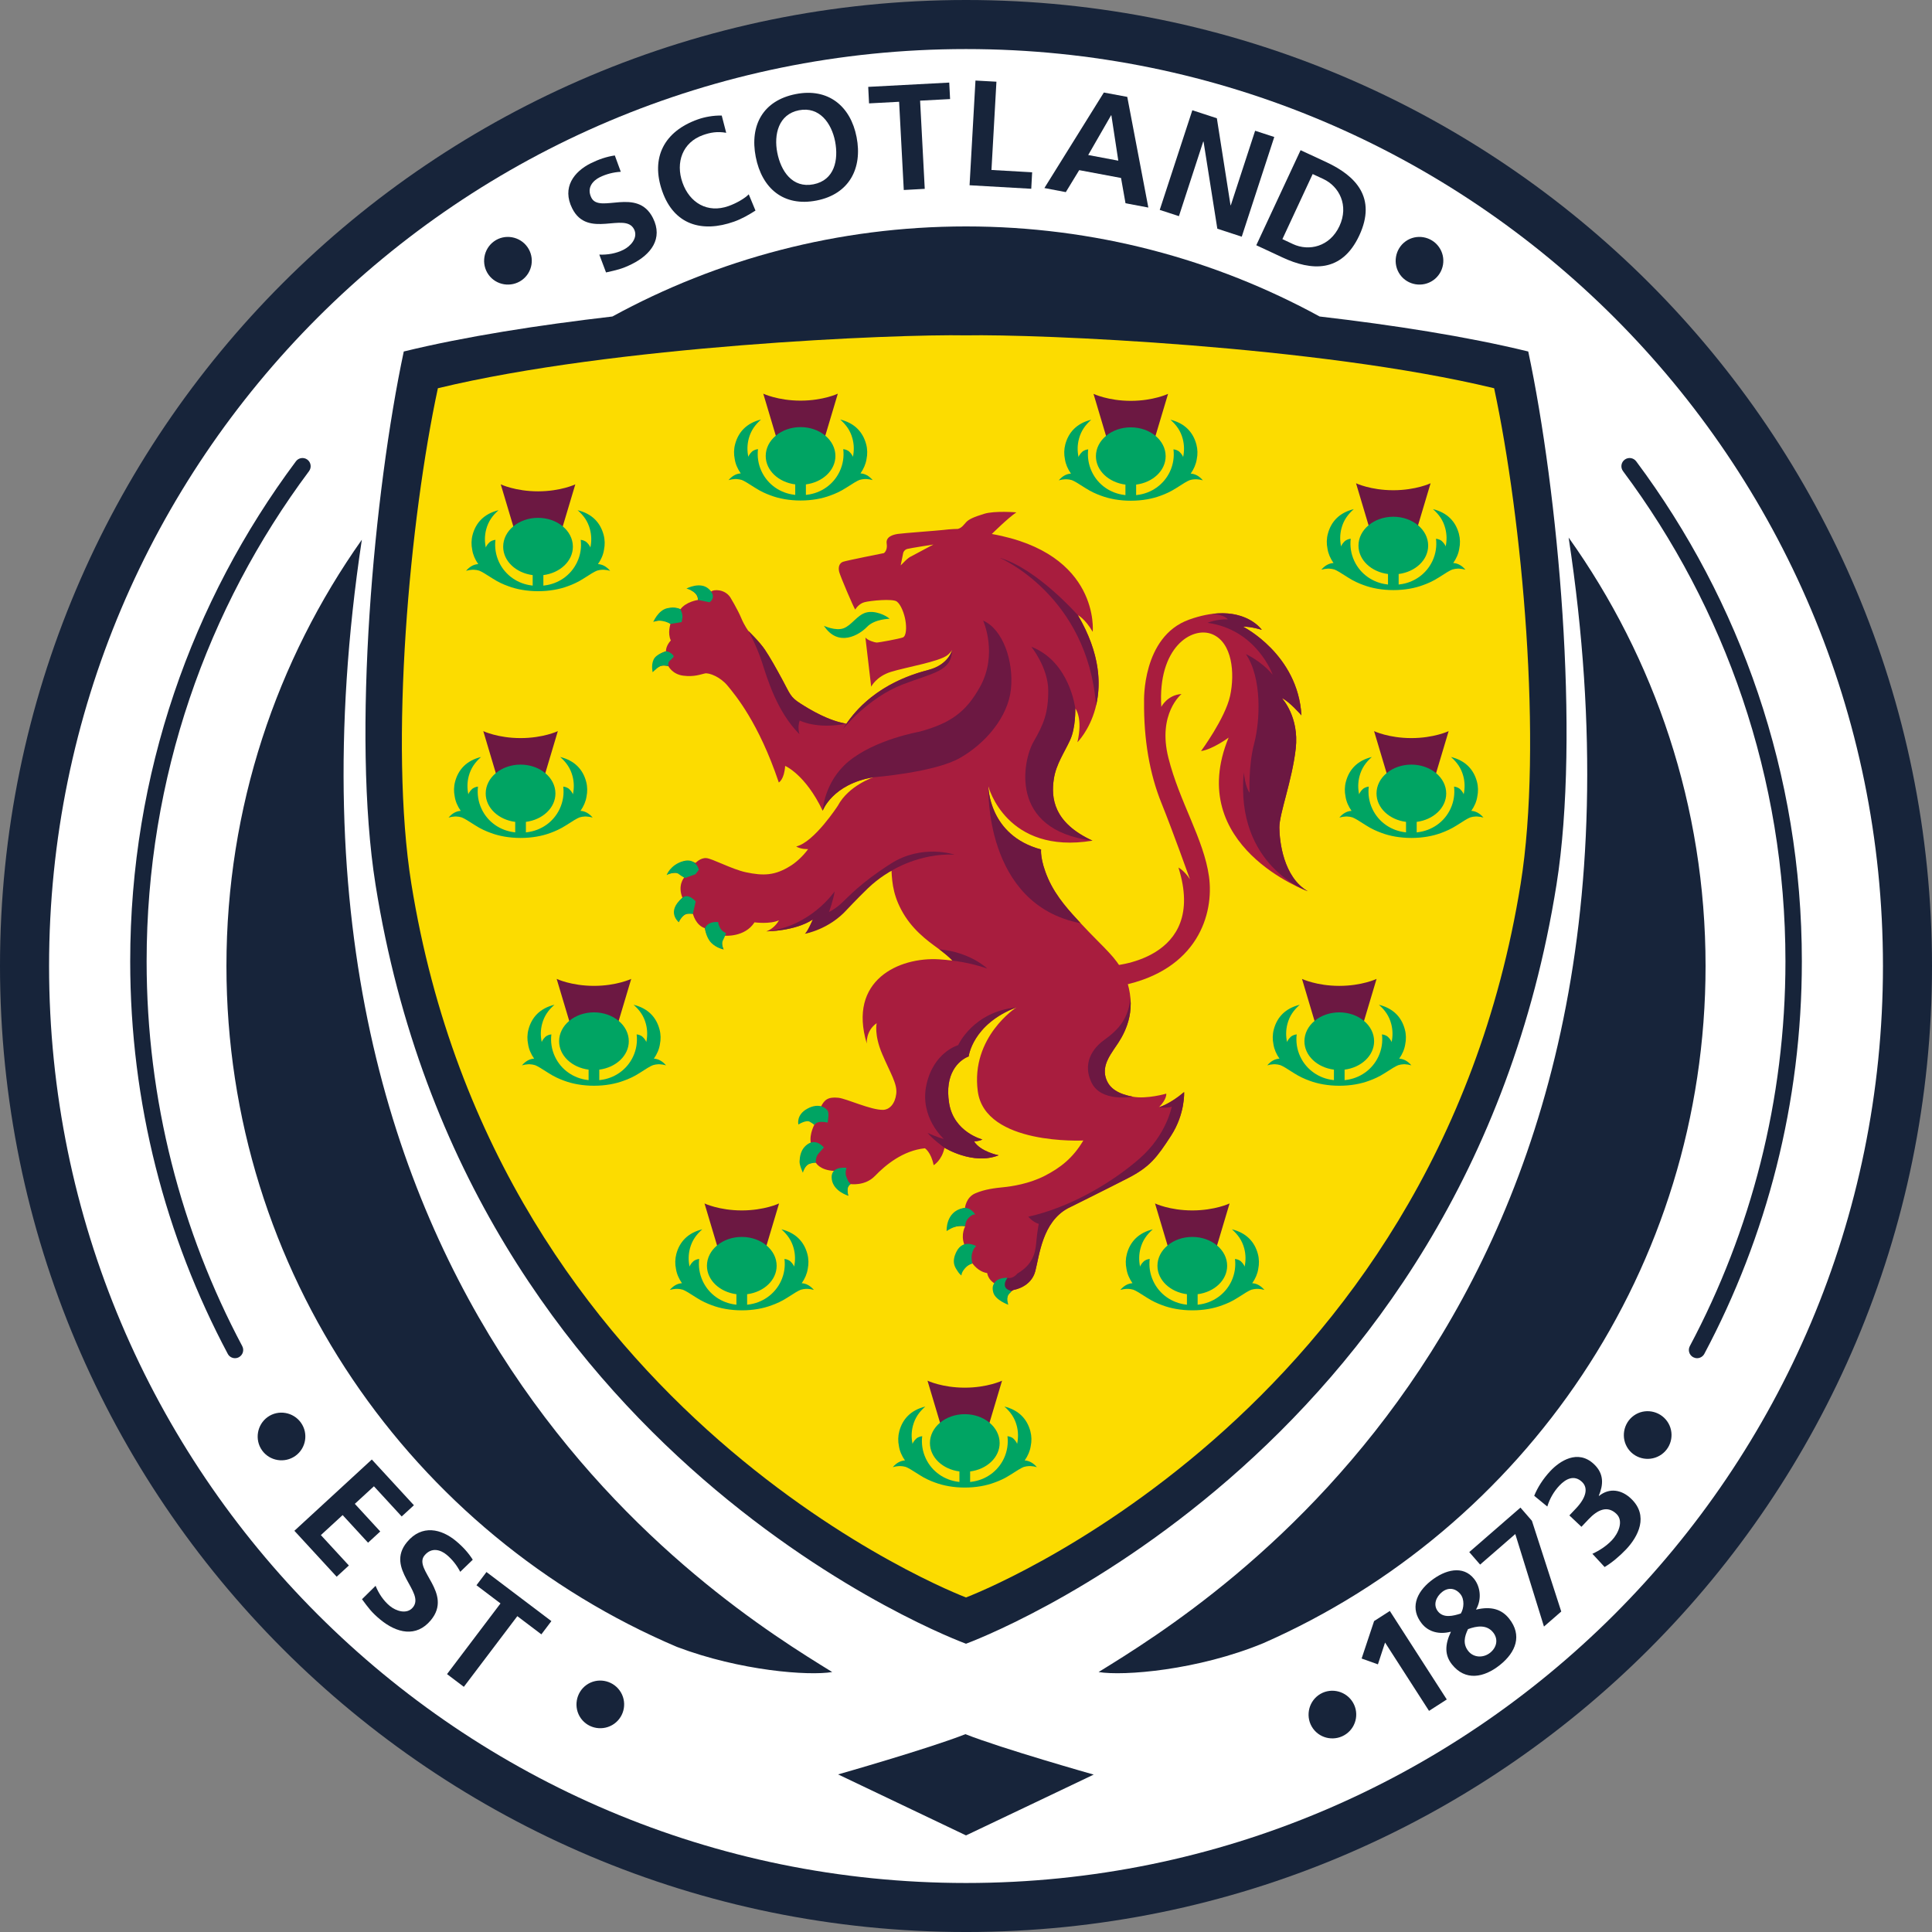 <?xml version="1.0" encoding="UTF-8"?><svg id="a" xmlns="http://www.w3.org/2000/svg" width="200" height="200" viewBox="0 0 200 200"><rect x="0" y="0" width="200" height="200" fill="#808080" stroke="none"/><g id="b"><g id="c"><path id="d" d="M200,99.999c0,55.232-44.772,100.002-99.996,100.002S0,155.231,0,99.999,44.774,0,100.004,0s99.996,44.772,99.996,99.999" fill="#17243a" stroke-width="0"/></g><g id="e"><path id="f" d="M154.673,40.191c-18.241-4.411-47.346-5.617-54.674-5.475-7.324-.142-36.431,1.063-54.67,5.475-2.895,13.46-5.073,36.841-2.746,51.3,8.911,55.344,56.888,73.677,57.409,73.873h.015c.521-.196,48.498-18.53,57.411-73.873,2.326-14.458.147-37.839-2.746-51.3" fill="#fcdc00" stroke-width="0"/></g><g id="g"><path id="h" d="M167.123,32.88C149.934,15.698,126.221,5.079,100.003,5.079s-49.937,10.618-67.123,27.801C15.698,50.065,5.08,73.781,5.08,99.999s10.618,49.937,27.8,67.124c17.186,17.183,40.898,27.803,67.123,27.804,26.218-.002,49.93-10.621,67.12-27.804,17.182-17.187,27.8-40.903,27.8-67.124s-10.618-49.934-27.8-67.119M70.095,170.495c-27.422-11.647-46.654-38.824-46.654-70.496,0-16.438,5.198-31.654,14.017-44.129-12.053,79.979,37,110.01,48.692,117.219-2.436.408-9.515-.12-16.054-2.595M100.007,170.156h-.014c-.554-.209-51.631-19.033-61.118-78.575-2.477-15.557-.157-40.712,2.924-55.194,6.363-1.554,13.971-2.737,21.597-3.623,10.873-5.939,23.342-9.324,36.608-9.324s25.73,3.385,36.604,9.324c7.625.886,15.233,2.069,21.596,3.623,3.081,14.482,5.4,39.637,2.924,55.194-9.488,59.542-60.565,78.366-61.119,78.575h-.002ZM130.801,170.092c-6.807,2.821-14.51,3.426-17.074,2.997,11.701-7.216,60.836-37.297,48.658-117.439,8.913,12.515,14.174,27.814,14.174,44.349,0,31.325-18.821,58.237-45.759,70.093" fill="#fff" stroke-width="0"/></g><g id="i"><path id="j" d="M122.578,113.052c-1.474,1.261-2.602,1.568-2.602,1.568.85-.868.756-1.407.756-1.407,0,0-2.03.592-3.482.314-1.453-.283-2.479-.824-2.803-2.034-.327-1.207.481-2.272.852-2.855.371-.584,1.971-2.5,1.726-5.287-.247-2.787-1.811-4.271-2.255-4.779-.446-.503-1.822-1.824-2.9-3.001-1.079-1.176-2.505-2.659-3.368-4.616-.86-1.959-.729-3.019-.729-3.019-5.444-1.459-5.455-6.522-5.455-6.522,0,0,1.837,7.09,10.78,5.611-4.049-1.862-4.309-4.423-4-6.416.231-1.5,1.091-2.719,1.677-3.996.598-1.282.54-3.277.54-3.277,0,0,.808.972.22,3.501,0,0,4.908-4.854.054-13.15,0,0,.719.338,1.529,1.719,0,0,.809-8.133-10.445-10.128,0,0,1.692-1.677,2.541-2.238,0,0-2.237-.19-3.336.15-1.097.338-1.571.562-1.846.85-.274.288-.442.585-.862.712,0,0-.774.011-1.542.11-.442.058-4.199.332-4.689.41-.495.075-1.268.293-1.148,1.008.112.707-.287.977-.287.977,0,0-3.846.764-4.234.898-.39.142-.521.564-.394,1.058.133.495,1.505,3.719,1.658,3.89,0,0,.335-.602.954-.763.622-.166,2.918-.386,3.344-.074.43.31.782,1.26.897,1.963.122.698.105,1.629-.275,1.762-.376.14-2.513.537-2.719.525-.201-.013-.92-.226-1.148-.522l.597,5.092s.52-1.06,2.043-1.534c1.52-.474,5.034-1.06,5.864-1.741,0,0,.229-.157.474-.514,0,0-.357,1.504-2.431,2.047-2.42.637-11.044,3.127-10.97,14.578,0,0,1.009-2.762,5.261-3.461,0,0-2.576.85-3.692,2.947,0,0-2.462,3.8-4.314,4.218.492.314,1.239.271,1.239.271-.514.721-1.248,1.383-1.833,1.741-1.571.986-2.753,1.056-4.625.655-1.459-.316-3.48-1.425-4.091-1.463-.612-.04-1.098.498-1.098.498,0,0-1.739-.845-2.738,1.123,0,0,1.136-.408,1.551.396,0,0-.709.786-.175,2.089,0,0-1.308,1.109-.382,2.526,0,0,.358-1.129,1.463-.864,0,0,.28,1.185,1.247,1.491,0,0,.205,1.704,1.932,2.193,0,0-.451-.805.094-1.417,0,0,2.091.192,3.104-1.386,0,0,1.581.221,2.53-.212,0,0-.421.834-1.301,1.145,0,0,2.951,0,4.813-1.229,0,0-.582,1.369-.832,1.476,0,0,2.485-.582,4.405-2.726,0,0,.932-.992,1.944-2.121,1.005-1.127,2.624-1.672,2.624-1.672.058,1.332.216,2.859,1.406,4.718,1.198,1.853,2.885,2.915,3.71,3.542.83.631,1.192,1.041,1.192,1.041-.43-.057-.889-.099-1.373-.132-4.163-.262-9.478,2.163-7.496,8.713,0,0-.125-1.301,1.024-2.104,0,0-.287,1.169.567,3.183.856,2.012,1.588,3.095,1.46,4.132-.126,1.032-.691,1.64-1.365,1.658-1.284.024-3.758-1.157-4.63-1.252-1.083-.113-1.454.229-1.792.909,0,0-1.839-.19-2.142,1.666,0,0,.889-.565,1.508.109,0,0-.608,1.016-.423,2.013,0,0-1.452.341-.764,2.835,0,0,.307-.958,1.287-.809,0,0,.378.771,1.889.849,0,0-.664,1.298,1.474,2.57,0,0-.331-.732.182-1.212,0,0,1.528.254,2.581-.845,1.054-1.097,2.887-2.629,5.162-2.855,0,0,.634.389.905,1.749,0,0,.832-.461,1.124-1.806,0,0,2.959,1.839,5.607.781,0,0-1.88-.364-2.552-1.447,0,0,.431.028.873-.187,0,0-2.968-.742-3.45-3.77-.485-3.029.959-4.41,2.026-4.832,0,0,.395-3.339,4.934-5.073,0,0-4.746,3.066-3.994,8.685.755,5.617,10.927,5.092,10.927,5.092-1.082,1.831-2.395,2.837-3.999,3.659-1.603.823-3.407,1.094-4.28,1.18-.869.087-1.91.204-2.897.628-.991.419-1.079,1.537-1.079,1.537,0,0-1.602.078-1.528,2.087,0,0,.672-.346,1.562-.216,0,0-.497.834-.104,1.888,0,0-1.622.908-.412,3.01,0,0,.255-.76,1.259-1.048,0,0,.574.863,1.526,1.001,0,0,.08.677.758,1.066,0,0-.427,1.203,1.342,2.117,0,0-.383-.971.65-1.444,0,0,1.797-.263,2.233-1.943.434-1.681.739-5.065,3.361-6.497,0,0,3.974-1.971,6.236-3.13,2.264-1.165,2.985-2.126,4.46-4.399,1.47-2.273,1.347-4.505,1.347-4.505M94.155,57.686s-.237.165-.413.34c-.168.168-.503.504-.503.504l.264-1.308s.088-.314.437-.4c.343-.088,2.686-.453,2.686-.453,0,0-2.471,1.317-2.471,1.317Z" fill="#a81d3e" stroke-width="0"/></g><g id="k"><path id="l" d="M88.245,74.992l-1.261,4.094-1.823,4.838c-1.792-3.764-3.883-4.638-3.883-4.638-.089,1.415-.656,1.716-.656,1.716-2.095-6.221-4.514-9.054-5.295-10.008-.755-.924-1.922-1.366-2.345-1.281-.423.087-1.124.382-2.249.233-1.128-.141-1.533-.977-1.533-.977-.979-.288-1.353.353-1.353.353-.392-1.603,1.086-1.892,1.086-1.892.011-.635.512-1.127.512-1.127-.365-.769-.038-1.711-.038-1.711-.746-.637-1.656-.252-1.656-.252.898-2.032,2.688-1.266,2.688-1.266.568-.791,1.809-.967,1.809-.967.009-.74-.742-1.015-.742-1.015,1.036-.868,2.117.147,2.117.147.189-.221,1.366-.308,1.974.591,0,0,.762,1.255,1.121,2.118.361.862.758,1.372.758,1.372,0,0,1.153,1.11,1.701,1.926.544.816,1.091,1.782,1.85,3.187.759,1.407.786,1.727,1.813,2.38,1.024.653,3.28,2.051,5.405,2.179" fill="#a81d3e" stroke-width="0"/></g><g id="m"><path id="n" d="M82.763,76.01s-.241-.679.021-1.422c0,0,1.749.932,4.817.328l.006-.002c-1.923-.322-3.845-1.506-4.767-2.099-1.027-.653-1.054-.973-1.813-2.381-.759-1.404-1.306-2.371-1.851-3.187-.547-.815-1.701-1.926-1.701-1.926,0,0,.821,1.457,1.376,3.14.553,1.686,1.533,5.166,3.913,7.55" fill="#6c1842" stroke-width="0"/></g><g id="o"><path id="p" d="M112.982,112.042c.994,2.11,4.268,1.486,4.268,1.486-1.454-.283-2.479-.824-2.803-2.034-.327-1.208.481-2.272.853-2.855.37-.585,1.97-2.5,1.725-5.287-.232,2.013-1.104,3.157-2.732,4.314-.68.484-2.418,2.03-1.31,4.375" fill="#6c1842" stroke-width="0"/></g><g id="q"><path id="r" d="M98.561,67.299s-.357,1.504-2.432,2.047c-1.651.434-6.191,1.73-8.883,6.146,0,0,2.581-3.239,6.183-4.632,3.152-1.22,5.071-1.335,5.133-3.561" fill="#6c1842" stroke-width="0"/></g><g id="s"><path id="t" d="M103.499,57.749s9.078,3.872,9.966,15.282c.525-2.238.425-5.403-1.88-9.341,0,0-4.226-4.818-8.087-5.942" fill="#6c1842" stroke-width="0"/></g><g id="u"><path id="v" d="M113.097,87.027h0c-4.05-1.861-4.31-4.424-4.001-6.416.232-1.5,1.091-2.72,1.677-3.996.598-1.282.54-3.277.54-3.277,0,0-.557-4.84-4.548-6.383,0,0,1.737,2.156,1.749,4.513.008,2.358-.478,3.509-1.534,5.341-1.053,1.833-2.665,9.101,6.119,10.216" fill="#6c1842" stroke-width="0"/></g><g id="w"><path id="x" d="M105.208,104.284c-4.491.467-6.018,3.907-6.018,3.907,0,0-2.549.717-3.285,4.099-.741,3.377,1.801,5.611,1.801,5.611-.603-.129-1.68-.623-1.68-.623.552.685,1.744,1.534,1.744,1.534,0,0,2.96,1.839,5.607.782,0,0-1.88-.364-2.552-1.447,0,0,.431.028.873-.189,0,0-2.968-.741-3.45-3.77-.485-3.029.958-4.41,2.026-4.831,0,0,.396-3.341,4.934-5.073" fill="#6c1842" stroke-width="0"/></g><g id="y"><path id="z" d="M85.291,64.781s1.21.57,2.046.255c.828-.313,1.379-1.346,2.298-1.619.915-.265,2.081.283,2.456.638,0,0-1.551.017-2.332.835-.788.823-2.968,2.17-4.468-.109" fill="#00a463" stroke-width="0"/></g><g id="aa"><path id="ab" d="M134.725,74.053s-1.279-1.473-2.026-1.78c0,0,1.809,1.895,1.436,5.22-.377,3.327-1.704,6.744-1.695,8.169.01,1.423.413,5.137,2.939,6.595,0,0-12.817-4.651-8.194-15.9,0,0-1.639,1.216-2.853,1.392,0,0,2.494-3.379,3.008-5.713.507-2.335.232-5.527-1.855-6.383-2.086-.856-5.66,1.361-5.267,7.522,0,0,.619-1.233,2.091-1.329,0,0-2.511,2.036-1.356,6.609,1.147,4.572,3.658,8.393,4.201,12.277.54,3.884-1.167,9.686-9.025,11.291l-1.181-2.027s10.104-.467,7.046-10.187c0,0,.628.326,1.19,1.217,0,0-1.79-5.025-2.96-7.915-1.212-3.002-1.831-6.553-1.79-10.5,0,0-.236-6.702,4.651-8.464,4.883-1.758,7.106.465,7.54,1.056,0,0-1.072-.344-1.944-.333,0,0,5.682,2.863,6.044,9.183" fill="#a81d3e" stroke-width="0"/></g><g id="ac"><path id="ad" d="M125.457,63.553c3.251-.423,4.813,1.165,5.167,1.65,0,0-1.071-.343-1.943-.333,0,0,5.681,2.863,6.044,9.183,0,0-1.279-1.473-2.026-1.78,0,0,1.809,1.895,1.436,5.22-.378,3.326-1.706,6.744-1.694,8.17.008,1.423.412,5.137,2.937,6.594,0,0-7.531-2.601-6.622-12.303,0,0,.144,1.518.601,2.105,0,0-.141-2.742.475-5.097.62-2.351.823-6.762-.853-9.245,0,0,1.517.656,2.765,2.122,0,0-1.63-4.654-6.736-5.364,0,0,.87-.39,2.106-.362,0,0-.374-.501-1.659-.56" fill="#6c1842" stroke-width="0"/></g><g id="ae"><path id="af" d="M87.82,78.843c-2.502,2.087-2.659,5.081-2.659,5.081,0,0,1.007-2.762,5.26-3.462,0,0,6.3-.49,8.943-1.993,2.644-1.501,4.991-4.241,5.289-7.14.295-2.897-.835-6.188-2.879-7.086,0,0,1.577,3.484-.349,6.907-1.435,2.547-2.991,3.713-6.261,4.599,0,0-4.591.797-7.344,3.094" fill="#6c1842" stroke-width="0"/></g><g id="ag"><path id="ah" d="M111.868,95.573c-1.078-1.176-2.504-2.659-3.367-4.615-.861-1.96-.73-3.02-.73-3.02-5.444-1.459-5.454-6.522-5.454-6.522,0,0-.51,12.221,9.551,14.157" fill="#6c1842" stroke-width="0"/></g><g id="ai"><path id="aj" d="M104.94,133.527s1.797-.262,2.233-1.942c.434-1.682.739-5.066,3.361-6.498,0,0,3.974-1.971,6.236-3.13,2.264-1.166,2.985-2.125,4.46-4.399,1.47-2.274,1.347-4.507,1.347-4.507-1.474,1.261-2.602,1.569-2.602,1.569,0,0,.869.129,1.323-.062,0,0-.533,2.932-3.338,5.381-2.803,2.448-7.109,5.036-11.513,6.014,0,0,.479.572,1.086.742,0,0-.131.638-.229,1.605-.096.964-.1,2.441-1.989,3.538,0,0-.427.585-1.033.439,0,0-1.239.698.007,2.693,0,0-.383-.972.65-1.444" fill="#6c1842" stroke-width="0"/></g><g id="ak"><path id="al" d="M79.331,96.412s2.951,0,4.813-1.229c0,0-.582,1.37-.832,1.476,0,0,2.483-.393,4.402-2.537,0,0,1.02-1.09,2.11-2.144,1.191-1.153,2.46-1.838,2.46-1.838,0,0,2.866-1.833,6.52-1.671,0,0-3.36-1.132-6.593.94-3.236,2.072-4.347,3.414-5.178,4.161-.6.548-1.212.837-1.212.837,0,0,.495-1.399.578-2.131,0,0-2.479,3.673-7.069,4.136" fill="#6c1842" stroke-width="0"/></g><g id="am"><path id="an" d="M102.199,100.262s-1.767-1.711-4.965-1.985l.167.123c.831.631,1.192,1.04,1.192,1.04q-.213-.027,0,0c1.549.198,2.761.529,3.606.822" fill="#6c1842" stroke-width="0"/></g><g id="ao"><path id="ap" d="M71.058,60.927s1.455-.777,2.333.058c.88.835.068,1.361.068,1.361l-1.213-.239s.085-.362-.301-.713c-.388-.35-.887-.467-.887-.467" fill="#00a463" stroke-width="0"/></g><g id="aq"><path id="ar" d="M67.62,64.395s.5-1.202,1.421-1.425c.919-.224,1.398.104,1.398.104,0,0,.27.506.199.917l-.071.409-1.16.192s-.284-.216-.869-.312c-.589-.096-.918.115-.918.115" fill="#00a463" stroke-width="0"/></g><g id="as"><path id="at" d="M72.346,90.028s-.288-1.263-1.632-.878c-1.346.39-1.706,1.438-1.706,1.438,0,0,.829-.43,1.237-.119.407.314.679.42.679.42l1.075-.391.348-.47Z" fill="#00a463" stroke-width="0"/></g><g id="au"><path id="av" d="M72.019,93.32s-.75-.911-1.375-.383c-1.732,1.456-.382,2.526-.382,2.526,0,0,.432-.872.913-.865.481.006.551.002.551.002l.293-1.279Z" fill="#00a463" stroke-width="0"/></g><g id="aw"><path id="ax" d="M72.972,96.09s.111.962.653,1.509c.54.554,1.279.683,1.279.683,0,0-.274-.546-.061-.947.211-.407.318-.736.318-.736,0,0-.458-.171-.657-.615-.2-.446-.147-.531-.147-.531,0,0-.514-.064-.898.135-.379.199-.488.502-.488.502" fill="#00a463" stroke-width="0"/></g><g id="ay"><path id="az" d="M85.694,115.01c-.156-.305-.921-.898-2.128-.234-1.175.646-.917,1.634-.917,1.634,0,0,.797-.511,1.18-.285.379.228.48.331.48.331,0,0,.147-.277.576-.314.427-.033.789.074.789.074,0,0,.175-.905.02-1.207" fill="#00a463" stroke-width="0"/></g><g id="ba"><path id="bb" d="M85.287,118.784s-.734-.919-1.598-.391c-.858.532-.892,1.432-.919,1.835-.027.363.344,1.173.344,1.173,0,0,.196-.763.664-.912.471-.156.677-.125.677-.125,0,0-.057-.571.275-.946.269-.308.557-.634.557-.634" fill="#00a463" stroke-width="0"/></g><g id="bc"><path id="bd" d="M87.903,122.395c-.073-.085-.111-.156-.134-.214-.055-.114-.117-.256-.175-.426-.099-.303-.046-.606.047-.86-.393-.042-1.719-.096-1.534,1.197.184,1.255,1.711,1.691,1.711,1.691,0,0-.202-.745.047-1.021.118-.135.179-.177.21-.182-.036-.027-.097-.085-.171-.186" fill="#00a463" stroke-width="0"/></g><g id="be"><path id="bf" d="M100.965,125.741s-.48-.841-1.265-.681c-1.835.373-1.705,2.384-1.705,2.384,0,0,.637-.472,1.289-.525.463-.033.636.017.636.017,0,0-.029-.5.39-.902.435-.417.655-.294.655-.294" fill="#00a463" stroke-width="0"/></g><g id="bg"><path id="bh" d="M101.064,128.997s-1.334-.789-2.03.534c-.637,1.217-.06,1.785.104,2.072.165.281.395.436.395.436,0,0-.039-.259.318-.692.375-.461.813-.56.813-.56,0,0-.152-.509-.047-.981.145-.648.448-.81.448-.81" fill="#00a463" stroke-width="0"/></g><g id="bi"><path id="bj" d="M102.942,132.815c-.078.138-.283.353-.119.975.214.805,1.561,1.278,1.561,1.278,0,0-.303-.821.138-1.182.151-.121.174-.231.174-.231l-.254-.105s-.397-.116-.424-.516c-.028-.401.288-.759.288-.759,0,0-1.027-.058-1.365.54" fill="#00a463" stroke-width="0"/></g><g id="bk"><path id="bl" d="M69.584,67.721c-.183-.164-.489-.332-.651-.291,0,0-.997.253-1.274.849-.277.597-.094,1.311-.094,1.311,0,0,.556-.59.905-.668.375-.081.73.047.73.047,0,0-.087-.371.12-.549.105-.092.196-.179.287-.283.071-.079.176-.141.115-.256l-.137-.16" fill="#00a463" stroke-width="0"/></g><g id="bm"><path id="bn" d="M114.59,45.435l-1.39-4.663s1.515.723,3.857.723,3.861-.723,3.861-.723l-1.394,4.663-2.468-.216-2.467.216Z" fill="#6c1842" stroke-width="0"/></g><g id="bo"><path id="bp" d="M123.263,49.028c.326-.469.542-.971.623-1.479.107-.508.099-1.033-.039-1.546-.335-1.255-1.188-2.188-2.687-2.554.63.553,1.056,1.153,1.275,1.975.168.638.173,1.279.041,1.895-.04-.183-.314-.54-.529-.655-.202-.109-.378-.141-.469-.15.092.763-.02,1.559-.367,2.302-.651,1.388-1.956,2.257-3.382,2.422l-.117.018v-1.09c1.728-.22,3.055-1.447,3.055-2.941,0-1.65-1.617-2.987-3.61-2.987s-3.608,1.338-3.608,2.987c0,1.494,1.328,2.72,3.055,2.942v1.088l-.104-.017c-1.425-.164-2.733-1.033-3.381-2.422-.348-.743-.46-1.538-.369-2.302-.091.009-.265.041-.469.15-.215.115-.49.472-.528.655-.134-.616-.13-1.258.041-1.895.22-.823.646-1.422,1.274-1.975-1.499.366-2.354,1.299-2.689,2.554-.136.514-.142,1.038-.036,1.546.077.508.295,1.011.623,1.479-.439.024-.86.227-1.261.694.224-.063.439-.1.651-.108h.165c.177.006.356.035.54.09.264.104.649.333,1.41.827.552.356,1.114.607,1.591.777.869.331,1.94.526,3.1.526s2.225-.194,3.093-.522c.479-.169,1.043-.424,1.6-.781.759-.494,1.143-.724,1.407-.827.186-.055.365-.084.542-.09h.164c.215.008.429.045.652.108-.401-.467-.822-.67-1.259-.694" fill="#00a463" stroke-width="0"/></g><g id="bq"><path id="br" d="M141.767,54.691l-1.391-4.663s1.517.72,3.858.72,3.86-.72,3.86-.72l-1.393,4.663-2.468-.218-2.467.218Z" fill="#6c1842" stroke-width="0"/></g><g id="bs"><path id="bt" d="M150.438,58.283c.329-.469.545-.971.623-1.481.107-.507.1-1.031-.036-1.547-.333-1.255-1.188-2.187-2.687-2.55.628.552,1.055,1.152,1.272,1.974.171.637.175,1.28.043,1.895-.04-.184-.314-.54-.53-.656-.202-.11-.378-.139-.469-.151.092.762-.019,1.559-.368,2.304-.649,1.385-1.956,2.258-3.381,2.422l-.117.018v-1.09c1.73-.223,3.055-1.448,3.055-2.941,0-1.651-1.617-2.988-3.609-2.988s-3.606,1.337-3.606,2.988c0,1.493,1.328,2.72,3.056,2.942v1.088l-.107-.017c-1.425-.164-2.731-1.037-3.381-2.422-.348-.745-.461-1.542-.369-2.304-.09.012-.267.041-.468.151-.216.115-.491.472-.529.656-.133-.615-.128-1.259.04-1.895.221-.822.646-1.421,1.276-1.974-1.5.363-2.354,1.296-2.686,2.55-.139.516-.144,1.04-.039,1.547.077.51.295,1.011.623,1.481-.437.024-.859.224-1.26.692.222-.062.438-.1.653-.11h.162c.179.008.357.036.544.092.262.105.646.333,1.406.827.551.357,1.114.608,1.591.777.871.331,1.941.526,3.101.526s2.225-.194,3.093-.523c.479-.169,1.044-.42,1.601-.78.759-.494,1.143-.722,1.406-.827.186-.056.366-.085.542-.092h.164c.213.009.429.048.653.11-.401-.468-.825-.668-1.263-.692" fill="#00a463" stroke-width="0"/></g><g id="bu"><path id="bv" d="M143.636,80.348l-1.392-4.662s1.519.721,3.858.721,3.861-.721,3.861-.721l-1.394,4.662-2.468-.218-2.466.218Z" fill="#6c1842" stroke-width="0"/></g><g id="bw"><path id="bx" d="M152.307,83.94c.329-.468.546-.968.623-1.479.105-.506.1-1.031-.038-1.546-.336-1.257-1.188-2.186-2.687-2.552.628.555,1.055,1.154,1.275,1.977.17.634.172,1.277.04,1.894-.039-.182-.314-.54-.528-.656-.202-.11-.379-.141-.468-.149.088.762-.022,1.557-.371,2.302-.648,1.387-1.955,2.254-3.38,2.42l-.117.02v-1.09c1.73-.224,3.055-1.449,3.055-2.942,0-1.651-1.616-2.987-3.61-2.987s-3.605,1.337-3.605,2.987c0,1.494,1.327,2.72,3.055,2.942v1.087l-.106-.017c-1.425-.166-2.731-1.033-3.381-2.42-.348-.744-.461-1.54-.369-2.302-.089.008-.265.04-.469.149-.215.115-.489.474-.528.656-.133-.617-.128-1.26.042-1.894.219-.823.646-1.422,1.274-1.977-1.499.366-2.353,1.295-2.686,2.552-.139.515-.144,1.04-.039,1.546.078.511.293,1.011.623,1.479-.439.026-.861.227-1.262.694.224-.063.439-.1.654-.109h.146s.017,0,.017,0c.178.006.358.034.542.092.265.104.646.333,1.406.826.553.358,1.115.605,1.592.777.869.33,1.941.525,3.103.525,1.154,0,2.223-.195,3.09-.521.478-.175,1.043-.423,1.602-.781.758-.493,1.142-.723,1.405-.826.186-.058.366-.086.544-.092h.162c.215.008.429.045.654.108-.401-.467-.826-.668-1.262-.694" fill="#00a463" stroke-width="0"/></g><g id="by"><path id="bz" d="M136.174,106.001l-1.392-4.665s1.517.721,3.86.721,3.859-.721,3.859-.721l-1.392,4.665-2.467-.218-2.468.218Z" fill="#6c1842" stroke-width="0"/></g><g id="ca"><path id="cb" d="M144.845,109.592c.329-.469.545-.971.623-1.482.105-.506.099-1.03-.039-1.545-.333-1.255-1.188-2.187-2.686-2.55.628.551,1.056,1.152,1.274,1.974.168.634.173,1.278.04,1.894-.037-.18-.313-.54-.528-.655-.204-.107-.378-.141-.47-.15.095.761-.019,1.559-.369,2.302-.649,1.384-1.954,2.256-3.382,2.421l-.115.018v-1.089c1.726-.223,3.054-1.447,3.054-2.941,0-1.652-1.616-2.989-3.606-2.989s-3.608,1.337-3.608,2.989c0,1.493,1.326,2.718,3.055,2.941v1.087l-.105-.017c-1.425-.165-2.732-1.037-3.381-2.421-.348-.743-.461-1.542-.368-2.302-.092.009-.267.043-.47.15-.216.115-.489.475-.528.655-.132-.615-.129-1.259.04-1.894.22-.822.646-1.423,1.275-1.974-1.5.363-2.354,1.295-2.687,2.55-.137.514-.143,1.039-.037,1.545.077.511.295,1.014.623,1.482-.438.023-.86.225-1.262.692.224-.065.438-.102.653-.111h.164c.178.007.356.036.544.093.263.106.646.333,1.406.829.552.356,1.114.605,1.592.777.869.329,1.941.525,3.1.525s2.225-.193,3.092-.521c.48-.171,1.046-.42,1.6-.78.761-.496,1.143-.723,1.407-.829.186-.057.366-.086.544-.093h.162c.216.009.431.047.653.111-.4-.467-.823-.669-1.259-.692" fill="#00a463" stroke-width="0"/></g><g id="cc"><path id="cd" d="M59.02,105.998l-1.394-4.664s1.517.722,3.86.722,3.858-.722,3.858-.722l-1.393,4.664-2.465-.217-2.467.217Z" fill="#6c1842" stroke-width="0"/></g><g id="ce"><path id="cf" d="M67.689,109.591c.327-.469.544-.969.624-1.481.104-.506.099-1.032-.04-1.545-.332-1.257-1.187-2.187-2.686-2.552.628.551,1.055,1.153,1.275,1.975.169.635.172,1.276.039,1.894-.037-.18-.313-.54-.527-.655-.202-.109-.378-.142-.469-.149.091.76-.021,1.558-.369,2.302-.649,1.383-1.955,2.253-3.382,2.42l-.117.018v-1.089c1.729-.223,3.056-1.448,3.056-2.942,0-1.65-1.616-2.988-3.607-2.988s-3.608,1.338-3.608,2.988c0,1.494,1.325,2.719,3.053,2.942v1.087l-.104-.017c-1.426-.167-2.733-1.037-3.381-2.42-.348-.744-.461-1.542-.369-2.302-.091.007-.267.04-.469.149-.216.115-.491.475-.528.655-.133-.618-.13-1.259.04-1.894.22-.823.648-1.424,1.276-1.975-1.5.365-2.354,1.295-2.688,2.552-.137.513-.144,1.039-.037,1.545.077.511.294,1.012.621,1.481-.435.024-.856.227-1.259.694.224-.066.439-.102.653-.111h.162c.178.007.356.036.544.093.263.104.646.332,1.406.826.551.357,1.113.607,1.589.778.871.329,1.944.525,3.102.525s2.224-.195,3.093-.524c.479-.169,1.047-.419,1.601-.779.761-.495,1.143-.723,1.406-.826.187-.058.365-.086.542-.093h.164c.213.009.428.044.653.111-.403-.467-.823-.669-1.261-.694" fill="#00a463" stroke-width="0"/></g><g id="cg"><path id="ch" d="M74.323,129.246l-1.392-4.665s1.515.722,3.858.722,3.859-.722,3.859-.722l-1.392,4.665-2.467-.217-2.466.217Z" fill="#6c1842" stroke-width="0"/></g><g id="ci"><path id="cj" d="M82.994,132.839c.326-.469.544-.971.623-1.481.104-.506.099-1.033-.038-1.545-.333-1.257-1.19-2.188-2.688-2.554.627.554,1.055,1.153,1.274,1.975.169.637.173,1.278.04,1.895-.036-.182-.313-.541-.527-.655-.202-.109-.377-.142-.469-.15.092.76-.02,1.559-.367,2.302-.651,1.385-1.957,2.256-3.384,2.422l-.115.018v-1.09c1.729-.221,3.055-1.449,3.055-2.942,0-1.65-1.615-2.988-3.608-2.988s-3.608,1.338-3.608,2.988c0,1.493,1.326,2.718,3.051,2.942v1.088l-.101-.017c-1.425-.166-2.733-1.037-3.382-2.422-.348-.743-.461-1.542-.371-2.302-.089.008-.265.041-.467.15-.215.114-.491.473-.526.655-.135-.618-.131-1.259.038-1.895.22-.823.647-1.421,1.277-1.975-1.5.366-2.355,1.297-2.689,2.554-.135.512-.143,1.038-.036,1.545.077.51.295,1.011.62,1.481-.435.024-.856.227-1.258.694.223-.065.439-.102.652-.111h.163c.178.008.356.036.544.093.262.104.646.333,1.407.827.552.358,1.114.607,1.59.779.87.329,1.943.525,3.101.525s2.224-.195,3.093-.525c.48-.169,1.045-.42,1.6-.779.761-.495,1.143-.724,1.407-.827.186-.057.365-.085.543-.093h.165c.212.009.426.047.651.111-.403-.467-.823-.67-1.26-.694" fill="#00a463" stroke-width="0"/></g><g id="ck"><path id="cl" d="M120.96,129.246l-1.392-4.665s1.515.722,3.858.722,3.859-.722,3.859-.722l-1.391,4.665-2.468-.217-2.466.217Z" fill="#6c1842" stroke-width="0"/></g><g id="cm"><path id="cn" d="M129.63,132.839c.327-.469.544-.971.623-1.481.104-.506.099-1.033-.037-1.545-.333-1.257-1.19-2.188-2.689-2.554.627.554,1.055,1.153,1.275,1.975.168.637.172,1.278.039,1.895-.036-.182-.312-.541-.527-.655-.201-.109-.376-.142-.469-.15.092.76-.021,1.559-.367,2.302-.649,1.385-1.958,2.256-3.384,2.422l-.115.018v-1.09c1.73-.221,3.055-1.449,3.055-2.942,0-1.65-1.615-2.988-3.608-2.988s-3.608,1.338-3.608,2.988c0,1.493,1.326,2.718,3.052,2.942v1.088l-.1-.017c-1.427-.166-2.735-1.037-3.382-2.422-.35-.743-.462-1.542-.37-2.302-.091.008-.267.041-.469.15-.214.114-.491.473-.526.655-.135-.618-.131-1.259.039-1.895.219-.823.647-1.421,1.276-1.975-1.5.366-2.355,1.297-2.688,2.554-.136.512-.144,1.038-.037,1.545.077.51.295,1.011.62,1.481-.435.024-.856.227-1.258.694.223-.065.439-.102.653-.111h.162c.178.008.357.036.544.093.264.104.647.333,1.407.827.552.358,1.114.607,1.59.779.871.329,1.943.525,3.102.525s2.223-.195,3.093-.525c.48-.169,1.045-.42,1.599-.779.761-.495,1.143-.724,1.407-.827.186-.057.365-.085.543-.093h.165c.212.009.426.047.651.111-.403-.467-.823-.67-1.26-.694" fill="#00a463" stroke-width="0"/></g><g id="co"><path id="cp" d="M97.406,147.591l-1.391-4.662s1.515.722,3.858.722,3.858-.722,3.858-.722l-1.391,4.662-2.467-.216-2.467.216Z" fill="#6c1842" stroke-width="0"/></g><g id="cq"><path id="cr" d="M106.077,151.184c.327-.469.544-.969.623-1.479.106-.508.1-1.032-.037-1.546-.334-1.255-1.188-2.185-2.687-2.554.628.555,1.054,1.153,1.274,1.977.17.637.172,1.277.041,1.894-.038-.182-.314-.539-.529-.655-.201-.107-.377-.141-.469-.148.092.761-.021,1.557-.367,2.301-.651,1.387-1.956,2.257-3.383,2.422l-.115.02v-1.091c1.728-.221,3.055-1.449,3.055-2.943,0-1.648-1.616-2.987-3.609-2.987s-3.608,1.339-3.608,2.987c0,1.494,1.327,2.72,3.054,2.942v1.088l-.104-.015c-1.425-.165-2.732-1.035-3.381-2.422-.348-.744-.461-1.54-.369-2.301-.089.007-.266.04-.469.148-.216.116-.491.473-.528.655-.134-.617-.131-1.257.04-1.894.22-.824.647-1.422,1.275-1.977-1.5.368-2.354,1.298-2.688,2.554-.137.514-.144,1.038-.038,1.546.077.51.296,1.011.623,1.479-.436.026-.86.229-1.26.695.223-.065.439-.102.653-.111h.163c.178.007.357.037.542.091.264.107.647.334,1.408.827.552.36,1.114.608,1.59.778.871.331,1.942.527,3.102.527s2.224-.196,3.091-.525c.48-.169,1.045-.42,1.601-.781.761-.493,1.143-.721,1.407-.827.187-.054.366-.084.544-.091h.163c.214.009.427.046.653.111-.405-.466-.823-.669-1.262-.695" fill="#00a463" stroke-width="0"/></g><g id="cs"><path id="ct" d="M51.421,80.348l-1.391-4.662s1.516.721,3.859.721,3.858-.721,3.858-.721l-1.391,4.662-2.468-.218-2.468.218Z" fill="#6c1842" stroke-width="0"/></g><g id="cu"><path id="cv" d="M60.092,83.94c.329-.468.545-.968.625-1.479.104-.506.099-1.031-.039-1.546-.333-1.257-1.188-2.186-2.687-2.552.629.555,1.055,1.154,1.275,1.977.168.634.173,1.277.04,1.894-.039-.182-.314-.54-.529-.656-.202-.11-.378-.141-.469-.149.094.762-.019,1.557-.367,2.302-.649,1.387-1.955,2.254-3.381,2.42l-.118.02v-1.09c1.729-.223,3.056-1.449,3.056-2.942,0-1.651-1.617-2.987-3.611-2.987s-3.607,1.337-3.607,2.987c0,1.493,1.327,2.72,3.055,2.942v1.087l-.105-.017c-1.424-.166-2.733-1.033-3.381-2.42-.348-.744-.458-1.54-.369-2.302-.089.008-.266.04-.467.149-.215.115-.491.474-.529.656-.131-.617-.128-1.26.041-1.894.22-.823.646-1.422,1.274-1.977-1.5.366-2.353,1.295-2.688,2.552-.138.515-.142,1.04-.038,1.546.078.511.296,1.011.624,1.479-.436.026-.86.227-1.26.694.224-.063.438-.1.651-.109h.149s.014,0,.014,0c.179.006.356.034.543.092.265.104.649.333,1.407.826.551.358,1.115.605,1.591.777.871.33,1.941.525,3.104.525,1.154,0,2.223-.195,3.091-.521.48-.175,1.045-.423,1.599-.781.76-.493,1.143-.723,1.407-.826.185-.058.364-.086.543-.092h.163c.214.008.43.045.653.108-.401-.467-.823-.668-1.261-.694" fill="#00a463" stroke-width="0"/></g><g id="cw"><path id="cx" d="M53.231,54.803l-1.393-4.662s1.518.721,3.86.721,3.858-.721,3.858-.721l-1.394,4.662-2.464-.217-2.468.217Z" fill="#6c1842" stroke-width="0"/></g><g id="cy"><path id="cz" d="M61.902,58.396c.326-.469.545-.969.623-1.479.104-.508.1-1.031-.039-1.548-.333-1.254-1.187-2.187-2.688-2.551.629.554,1.057,1.154,1.274,1.975.17.635.175,1.28.042,1.895-.039-.183-.314-.541-.529-.655-.202-.111-.377-.139-.468-.15.093.762-.019,1.557-.371,2.302-.648,1.387-1.953,2.255-3.381,2.422l-.115.018v-1.09c1.728-.222,3.055-1.449,3.055-2.942,0-1.65-1.616-2.987-3.608-2.987s-3.608,1.338-3.608,2.987c0,1.493,1.326,2.72,3.054,2.942v1.087l-.104-.015c-1.424-.168-2.732-1.036-3.382-2.422-.348-.745-.46-1.54-.367-2.302-.092.011-.268.04-.47.15-.215.114-.489.472-.526.655-.134-.615-.129-1.259.039-1.895.22-.821.647-1.421,1.277-1.975-1.5.364-2.355,1.297-2.688,2.551-.138.517-.142,1.04-.037,1.548.077.51.294,1.01.623,1.479-.437.024-.86.228-1.261.694.222-.064.439-.1.653-.11h.162c.179.008.358.035.544.092.263.105.646.333,1.407.826.551.357,1.113.608,1.59.777.87.33,1.942.526,3.101.526s2.223-.194,3.091-.522c.481-.171,1.047-.421,1.602-.781.76-.494,1.143-.721,1.406-.826.186-.058.366-.085.543-.092h.164c.213.009.429.046.653.11-.401-.466-.824-.67-1.261-.694" fill="#00a463" stroke-width="0"/></g><g id="da"><path id="db" d="M80.405,45.416l-1.391-4.662s1.519.719,3.859.719,3.858-.719,3.858-.719l-1.391,4.662-2.467-.217-2.468.217Z" fill="#6c1842" stroke-width="0"/></g><g id="dc"><path id="dd" d="M89.078,49.008c.326-.469.543-.971.624-1.481.104-.506.099-1.031-.039-1.546-.336-1.254-1.188-2.186-2.687-2.552.627.555,1.055,1.153,1.272,1.974.172.638.175,1.28.043,1.895-.039-.183-.314-.541-.529-.656-.202-.107-.378-.139-.469-.149.092.76-.019,1.557-.368,2.3-.649,1.389-1.956,2.259-3.383,2.423l-.115.018v-1.09c1.726-.222,3.055-1.449,3.055-2.942,0-1.65-1.616-2.989-3.607-2.989s-3.608,1.339-3.608,2.989c0,1.493,1.326,2.72,3.055,2.942v1.088l-.104-.017c-1.425-.164-2.731-1.034-3.382-2.423-.348-.743-.461-1.54-.367-2.3-.093.009-.267.041-.471.149-.216.115-.491.472-.528.656-.134-.615-.128-1.258.04-1.895.22-.822.646-1.42,1.274-1.974-1.499.366-2.352,1.298-2.685,2.552-.139.515-.145,1.04-.039,1.546.075.51.295,1.011.623,1.481-.439.023-.86.226-1.263.693.224-.063.441-.101.656-.111h.161c.178.009.358.04.543.092.265.105.647.334,1.407.826.552.359,1.114.608,1.591.779.868.331,1.941.526,3.101.526s2.224-.195,3.093-.525c.479-.169,1.044-.42,1.601-.781.759-.492,1.141-.721,1.405-.826.187-.053.367-.083.545-.092h.162c.214.009.429.047.653.111-.401-.467-.824-.67-1.26-.693" fill="#00a463" stroke-width="0"/></g><g id="de"><path id="df" d="M30.58,150.711c-1.106.789-2.657.541-3.449-.565-.79-1.104-.528-2.664.576-3.455,1.105-.791,2.656-.521,3.444.583.792,1.107.532,2.646-.571,3.437" fill="#17243a" stroke-width="0"/></g><g id="dg"><path id="dh" d="M172.004,150.561c-1.108.789-2.659.541-3.448-.565-.789-1.104-.528-2.664.577-3.454,1.105-.792,2.655-.523,3.446.582.789,1.107.533,2.646-.574,3.437" fill="#17243a" stroke-width="0"/></g><g id="di"><path id="dj" d="M139.366,179.497c-1.104.789-2.656.544-3.446-.563-.791-1.105-.53-2.664.575-3.455,1.105-.79,2.656-.521,3.445.583.789,1.105.532,2.645-.574,3.435" fill="#17243a" stroke-width="0"/></g><g id="dk"><path id="dl" d="M63.58,178.446c-1.103.786-2.656.541-3.446-.564-.79-1.105-.529-2.666.575-3.457,1.107-.789,2.656-.521,3.445.585.791,1.106.532,2.645-.574,3.436" fill="#17243a" stroke-width="0"/></g><g id="dm"><path id="dn" d="M38.491,151.089l4.357,4.733-1.265,1.162-2.874-3.124-1.977,1.817,2.631,2.861-1.263,1.162-2.63-2.859-2.253,2.072,2.898,3.147-1.264,1.162-4.376-4.755,8.016-7.379Z" fill="#17243a" stroke-width="0"/></g><g id="do"><path id="dp" d="M47.642,162.714c-.342-.665-.823-1.284-1.412-1.769-.577-.478-1.53-.841-2.287.075-1.2,1.455,2.987,3.879.664,6.695-1.519,1.839-3.552,1.337-5.247-.063-.914-.755-1.222-1.212-1.886-2.102l1.407-1.387c.319.791.813,1.54,1.475,2.087.636.525,1.76.905,2.385.148,1.32-1.601-2.906-3.977-.613-6.756,1.548-1.875,3.57-1.36,5.049-.139.724.595,1.317,1.248,1.763,1.958l-1.298,1.254Z" fill="#17243a" stroke-width="0"/></g><g id="dq"><path id="dr" d="M51.812,165.987l-2.488-1.883,1.035-1.368,6.72,5.081-1.037,1.371-2.488-1.883-5.537,7.316-1.741-1.317,5.536-7.318Z" fill="#17243a" stroke-width="0"/></g><g id="ds"><path id="dt" d="M142.247,167.812l1.628-1.045,5.895,9.161-1.838,1.181-4.551-7.075-.739,2.259-1.687-.603,1.291-3.877Z" fill="#17243a" stroke-width="0"/></g><g id="du"><path id="dv" d="M152.792,166.598l.021.026c1.542-.366,2.637-.042,3.413.937,1.365,1.72.719,3.469-.965,4.807-1.662,1.319-3.578,1.666-4.956-.07-.757-.953-.743-2.039-.115-3.356l-.018-.023c-1.157.299-2.283.039-2.991-.853-1.212-1.529-.621-3.17.93-4.403,1.501-1.194,3.355-1.648,4.488-.216.611.77.842,2.037.203,3.166l-.01-.014ZM151.194,165.038c-.506-.634-1.255-.753-1.904-.239-.622.495-.973,1.331-.431,2.015.582.732,1.603.461,2.362.216.341-.548.39-1.465-.027-1.992M151.995,170.916c.563.71,1.571.725,2.257.181.682-.542.883-1.396.319-2.106-.67-.842-1.711-.673-2.602-.344-.381.778-.544,1.546.026,2.268" fill="#17243a" stroke-width="0"/></g><g id="dw"><path id="dx" d="M152.097,160.672l5.299-4.606,1.188,1.367,3.036,9.391-1.789,1.557-2.969-9.578-3.64,3.163-1.125-1.294Z" fill="#17243a" stroke-width="0"/></g><g id="dy"><path id="dz" d="M164.844,160.849c.732-.34,1.435-.789,2.027-1.412.622-.659,1.26-1.968.453-2.73-.928-.879-1.93-.433-2.885.576l-.729.771-1.249-1.179.687-.725c1.01-1.067,1.313-2.089.62-2.744-.792-.751-1.654-.341-2.328.371-.592.625-1.013,1.365-1.263,2.179l-1.356-1.112c.352-.871.921-1.768,1.693-2.588.922-.973,2.806-2.283,4.498-.683,1.075,1.018.952,2.168.496,3.265l.024.02c1.088-.878,2.344-.638,3.307.274,1.882,1.78.737,3.942-.505,5.257-.653.692-1.497,1.401-2.225,1.829l-1.264-1.369Z" fill="#17243a" stroke-width="0"/></g><g id="ea"><path id="eb" d="M175.281,140.5c-.416-.224-.57-.736-.351-1.151,6.317-11.879,9.899-25.434,9.899-39.832,0-19.028-6.251-36.585-16.814-50.744-.281-.379-.204-.909.174-1.191.376-.28.906-.204,1.19.175,10.77,14.439,17.151,32.359,17.148,51.76.003,14.68-3.651,28.513-10.094,40.629-.154.289-.45.454-.754.454-.134,0-.269-.036-.398-.1" fill="#17243a" stroke-width="0"/></g><g id="ec"><path id="ed" d="M23.577,140.147c-6.446-12.117-10.098-25.951-10.098-40.63,0-19.402,6.379-37.319,17.154-51.76.277-.377.811-.455,1.187-.175.375.28.452.814.172,1.191-10.562,14.159-16.813,31.718-16.813,50.744,0,14.398,3.582,27.953,9.899,39.834.221.414.062.928-.354,1.15-.126.065-.262.099-.396.099-.305,0-.6-.164-.751-.452" fill="#17243a" stroke-width="0"/></g><g id="ee"><path id="ef" d="M99.938,179.521c-3.748,1.481-13.178,4.165-13.178,4.165l13.233,6.31h.017c.182-.077,13.208-6.29,13.208-6.29,0,0-9.504-2.693-13.279-4.185" fill="#17243a" stroke-width="0"/></g><g id="eg"><path id="eh" d="M64.264,17.783c-.746.041-1.507.232-2.189.57-.663.336-1.384,1.058-.856,2.114.84,1.688,4.75-1.15,6.376,2.105,1.066,2.133-.215,3.782-2.177,4.762-1.063.528-1.604.624-2.682.869l-.696-1.845c.851.031,1.735-.115,2.498-.501.736-.364,1.541-1.238,1.104-2.117-.932-1.854-4.807,1.045-6.409-2.17-1.089-2.172.199-3.808,1.918-4.666.828-.412,1.662-.692,2.494-.812l.619,1.692Z" fill="#17243a" stroke-width="0"/></g><g id="ei"><path id="ej" d="M78.206,21.799c-.687.441-1.442.872-2.221,1.146-3.311,1.173-6.202.331-7.423-3.134-1.241-3.503.208-6.226,3.683-7.453.675-.242,1.617-.421,2.469-.393l.463,1.784c-.932-.169-1.674-.025-2.409.237-2.105.746-2.859,2.826-2.116,4.922.735,2.086,2.585,3.198,4.767,2.424.8-.283,1.693-.796,2.09-1.217l.698,1.684Z" fill="#17243a" stroke-width="0"/></g><g id="ek"><path id="el" d="M82.384,9.738c3.343-.657,5.667,1.239,6.29,4.456.63,3.224-.763,5.905-4.14,6.564-3.415.669-5.664-1.255-6.301-4.521-.638-3.271.762-5.84,4.151-6.499M84.21,19.08c2.182-.431,2.612-2.524,2.239-4.448-.371-1.877-1.614-3.63-3.737-3.218-2.121.413-2.618,2.51-2.249,4.388.377,1.92,1.565,3.706,3.748,3.278" fill="#17243a" stroke-width="0"/></g><g id="em"><path id="en" d="M93.076,10.536l-3.113.166-.085-1.709,8.387-.444.088,1.707-3.104.164.481,9.13-2.171.119-.483-9.133Z" fill="#17243a" stroke-width="0"/></g><g id="eo"><path id="ep" d="M100.979,8.338l2.171.119-.514,9.138,4.211.24-.092,1.707-6.386-.365.611-10.84Z" fill="#17243a" stroke-width="0"/></g><g id="eq"><path id="er" d="M114.27,9.578l2.424.451,2.182,11.457-2.363-.445-.464-2.617-4.33-.811-1.387,2.275-2.217-.422,6.155-9.888ZM115.049,11.938l-.029-.006-2.369,4.115,3.115.586s-.717-4.696-.717-4.696Z" fill="#17243a" stroke-width="0"/></g><g id="es"><path id="et" d="M123.429,11.412l2.54.831,1.414,9.002.029.005,2.518-7.714,1.982.646-3.367,10.32-2.528-.826-1.425-9.008-.036-.009-2.514,7.718-1.987-.648,3.375-10.317Z" fill="#17243a" stroke-width="0"/></g><g id="eu"><path id="ev" d="M134.637,15.547l2.692,1.252c3.015,1.406,5.204,3.664,3.386,7.573-1.818,3.901-4.96,3.678-7.969,2.272l-2.696-1.257,4.587-9.84ZM132.753,24.755l1.092.511c1.648.772,3.816.283,4.813-1.858.999-2.14-.021-4.111-1.67-4.879l-1.101-.511s-3.134,6.737-3.134,6.737Z" fill="#17243a" stroke-width="0"/></g><g id="ew"><path id="ex" d="M54.02,29c-1.106.789-2.657.54-3.448-.565-.79-1.105-.528-2.664.575-3.455,1.105-.791,2.656-.521,3.445.583.791,1.108.533,2.646-.572,3.437" fill="#17243a" stroke-width="0"/></g><g id="ey"><path id="ez" d="M148.384,29c-1.107.789-2.657.54-3.449-.565-.79-1.105-.528-2.664.576-3.455,1.105-.791,2.656-.521,3.444.583.791,1.108.532,2.646-.571,3.437" fill="#17243a" stroke-width="0"/></g></g></svg>